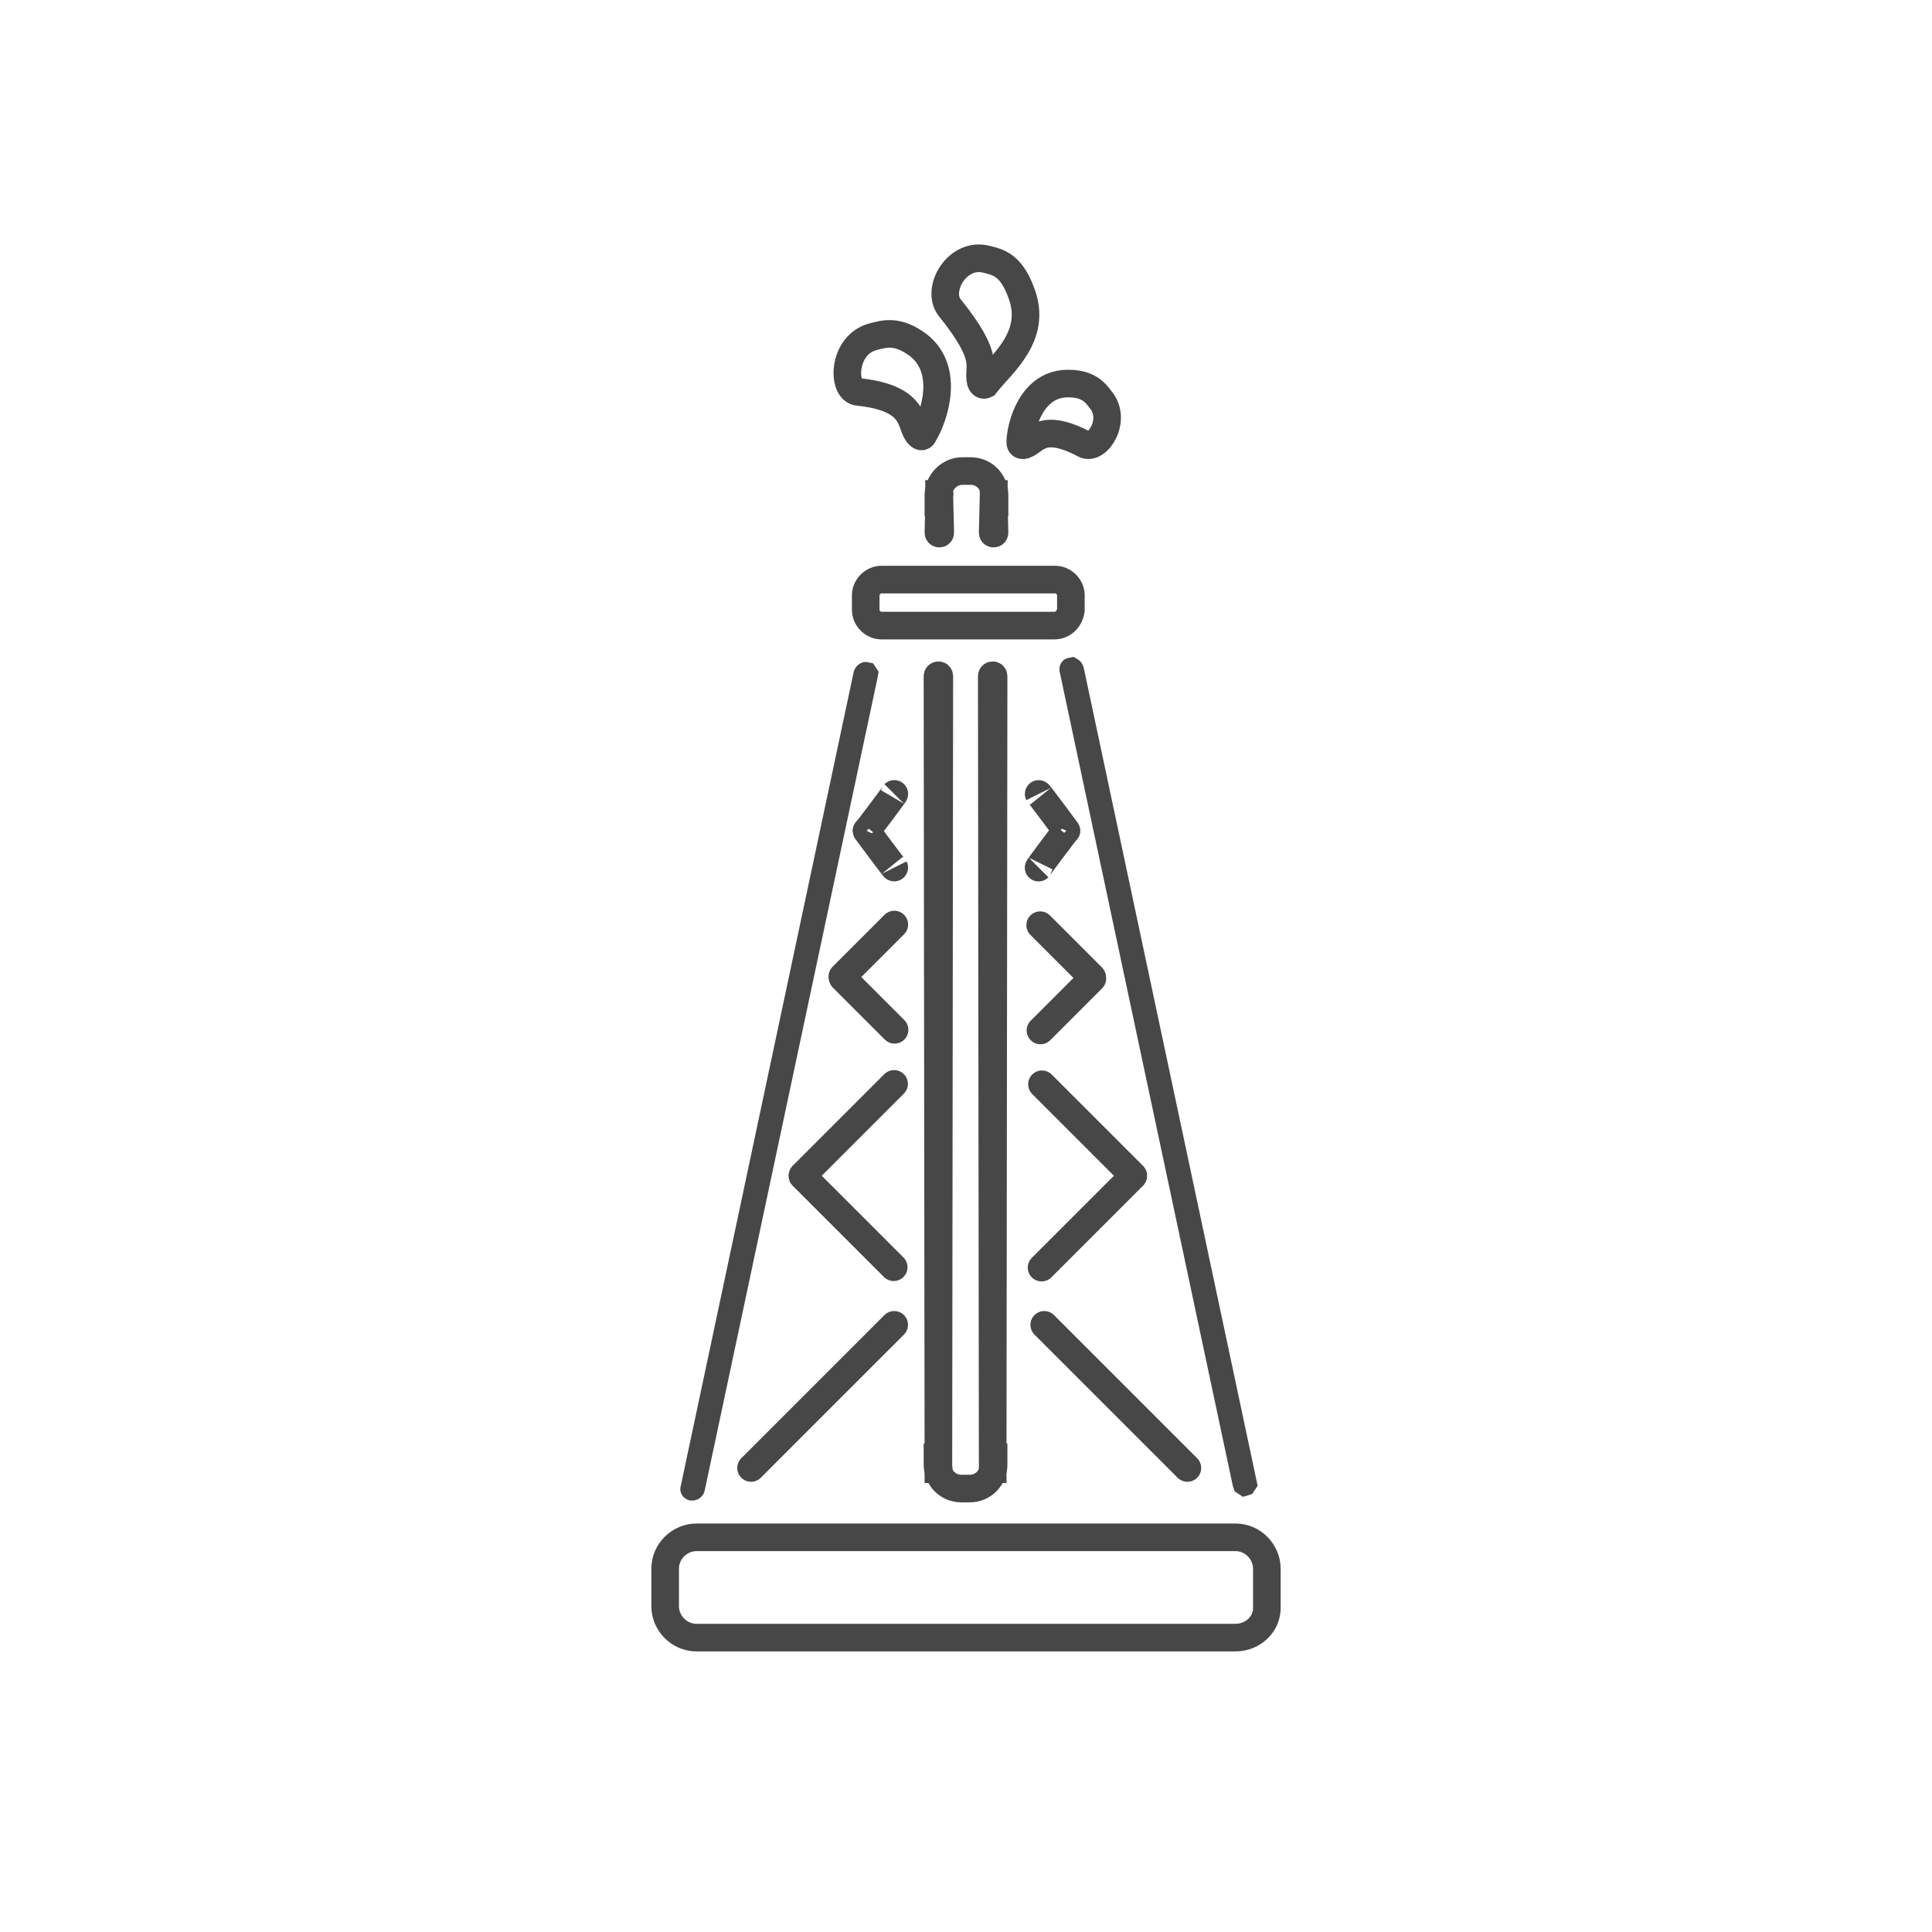 <?xml version="1.0" encoding="utf-8"?>
<!-- Generator: Adobe Illustrator 22.0.1, SVG Export Plug-In . SVG Version: 6.00 Build 0)  -->
<svg version="1.1" id="Слой_1" xmlns="http://www.w3.org/2000/svg" xmlns:xlink="http://www.w3.org/1999/xlink" x="0px" y="0px"
	 viewBox="0 0 210 210" style="enable-background:new 0 0 210 210;" xml:space="preserve">
<style type="text/css">
	.st0{fill:none;stroke:#474747;stroke-width:3;stroke-miterlimit:10;}
	.st1{fill:#474747;}
	.st2{fill:none;stroke:#474747;stroke-width:3;stroke-miterlimit:10;}
</style>
<path class="st0" d="M114.6,68H95.8c-0.9,0-1.7-0.8-1.7-1.7v-1.6c0-0.9,0.8-1.7,1.7-1.7h18.9c0.9,0,1.7,0.8,1.7,1.7v1.6
	C116.3,67.2,115.6,68,114.6,68z"/>
<path class="st0" d="M134.3,178H75.7c-1.9,0-3.4-1.6-3.4-3.4v-4.1c0-1.9,1.6-3.4,3.4-3.4h58.6c1.9,0,3.4,1.6,3.4,3.4v4.1
	C137.8,176.5,136.2,178,134.3,178z"/>
<path class="st0" d="M99.9,47.3c0.2,0.2,0.4,0.2,0.5-0.1c1-1.6,3-6.9-0.6-9.7c-2.3-1.7-3.7-1.2-4.9-0.9c-3.4,0.9-3.4,5.9-1.6,6
	C99.9,43.3,98.8,46.3,99.9,47.3z"/>
<path class="st0" d="M106.6,41.5c0.1,0.3,0.3,0.4,0.5,0.3c1.9-2.4,5.7-5.3,3.9-10c-1.1-3-2.5-3.3-3.7-3.6c-3.2-0.9-5.6,3.2-4.1,5.2
	C107.8,39.1,106.2,39.8,106.6,41.5z"/>
<path class="st0" d="M111.2,48.4c-0.2,0-0.3-0.1-0.3-0.3c0-1.6,1.1-6.2,4.9-6.4c2.4-0.1,3.2,0.9,3.8,1.7c1.9,2.2-0.3,5.6-1.7,4.9
	C113,45.7,112.5,48.2,111.2,48.4z"/>
<g>
	<path class="st1" d="M75.3,163.1c-0.1,0-0.2,0-0.3,0l0,0c-0.8-0.2-1.2-0.9-1-1.6L92.8,73c0.2-0.7,0.9-1.2,1.6-1l0.5,0.1l0.6,0.9
		l-0.1,0.6L76.6,162C76.5,162.6,75.9,163.1,75.3,163.1z M76.5,162L76.5,162L76.5,162z M95.3,73.5L95.3,73.5L95.3,73.5z"/>
</g>
<g>
	<path class="st1" d="M135.1,162.7l-0.9-0.6l-0.2-0.6l-18.8-88.4c-0.2-0.8,0.3-1.5,1-1.6l0.5-0.1l0.5,0.3c0.3,0.2,0.5,0.5,0.6,0.9
		l18.9,88.9l-0.6,0.9L135.1,162.7z"/>
</g>
<path class="st2" d="M102,159.7L102,159.7C101.9,159.7,101.9,159.7,102,159.7l-0.1-86.2c0,0,0-0.1,0.1-0.1l0,0c0,0,0.1,0,0.1,0.1
	L102,159.7C102.1,159.7,102,159.7,102,159.7z"/>
<path class="st2" d="M107.9,159.7L107.9,159.7C107.8,159.7,107.8,159.7,107.9,159.7l-0.1-86.2c0,0,0-0.1,0.1-0.1l0,0
	c0,0,0.1,0,0.1,0.1L107.9,159.7C108,159.7,107.9,159.7,107.9,159.7z"/>
<path class="st2" d="M108,156.9v2.3c0,1.4-1.1,2.6-2.6,2.6h-0.9c-1.5,0-2.6-1.2-2.6-2.6v-2.3"/>
<path class="st2" d="M108,53.7L108,53.7C108,53.7,108.1,53.7,108,53.7l0.1,4.2c0,0,0,0.1-0.1,0.1l0,0c0,0-0.1,0-0.1-0.1L108,53.7
	C107.9,53.7,107.9,53.7,108,53.7z"/>
<path class="st2" d="M102.1,53.7L102.1,53.7C102.1,53.7,102.2,53.7,102.1,53.7l0.1,4.2c0,0,0,0.1-0.1,0.1l0,0c0,0-0.1,0-0.1-0.1
	L102.1,53.7C102,53.7,102,53.7,102.1,53.7z"/>
<path class="st2" d="M102,56.1v-2.3c0-1.4,1.2-2.6,2.6-2.6h0.9c1.5,0,2.6,1.2,2.6,2.6v2.3"/>
<path class="st2" d="M94.2,90.3c-0.1,0.2,3.2-4.2,3-4"/>
<path class="st2" d="M97.2,94.3c0.1,0.2-3.2-4.2-3-4"/>
<path class="st2" d="M115.9,90.3c0.1-0.2-3.2,4.2-3,4"/>
<path class="st2" d="M112.9,86.3c-0.1-0.2,3.2,4.2,3,4"/>
<path class="st2" d="M91.7,106c-1.3,1.3,7-7,5.3-5.3"/>
<path class="st2" d="M97.1,111.8c1.3,1.3-7-7-5.3-5.3"/>
<path class="st2" d="M118.6,106.5c1.3-1.3-7,7-5.3,5.3"/>
<path class="st2" d="M113.2,100.7c-1.3-1.3,7,7,5.3,5.3"/>
<path class="st2" d="M87.5,127.5c-2.3,2.3,12.2-12.2,9.3-9.3"/>
<path class="st2" d="M96.9,137.5c2.3,2.3-12.2-12.2-9.3-9.3"/>
<path class="st2" d="M122.9,128.1c2.3-2.3-12.2,12.2-9.3,9.3"/>
<path class="st2" d="M113.5,118.1c-2.3-2.3,12.2,12.2,9.3,9.3"/>
<path class="st2" d="M82,159.2c-3.5,3.5,19.1-19.1,14.6-14.6"/>
<path class="st2" d="M128.7,159.2c3.5,3.5-19.1-19.1-14.6-14.6"/>
</svg>
